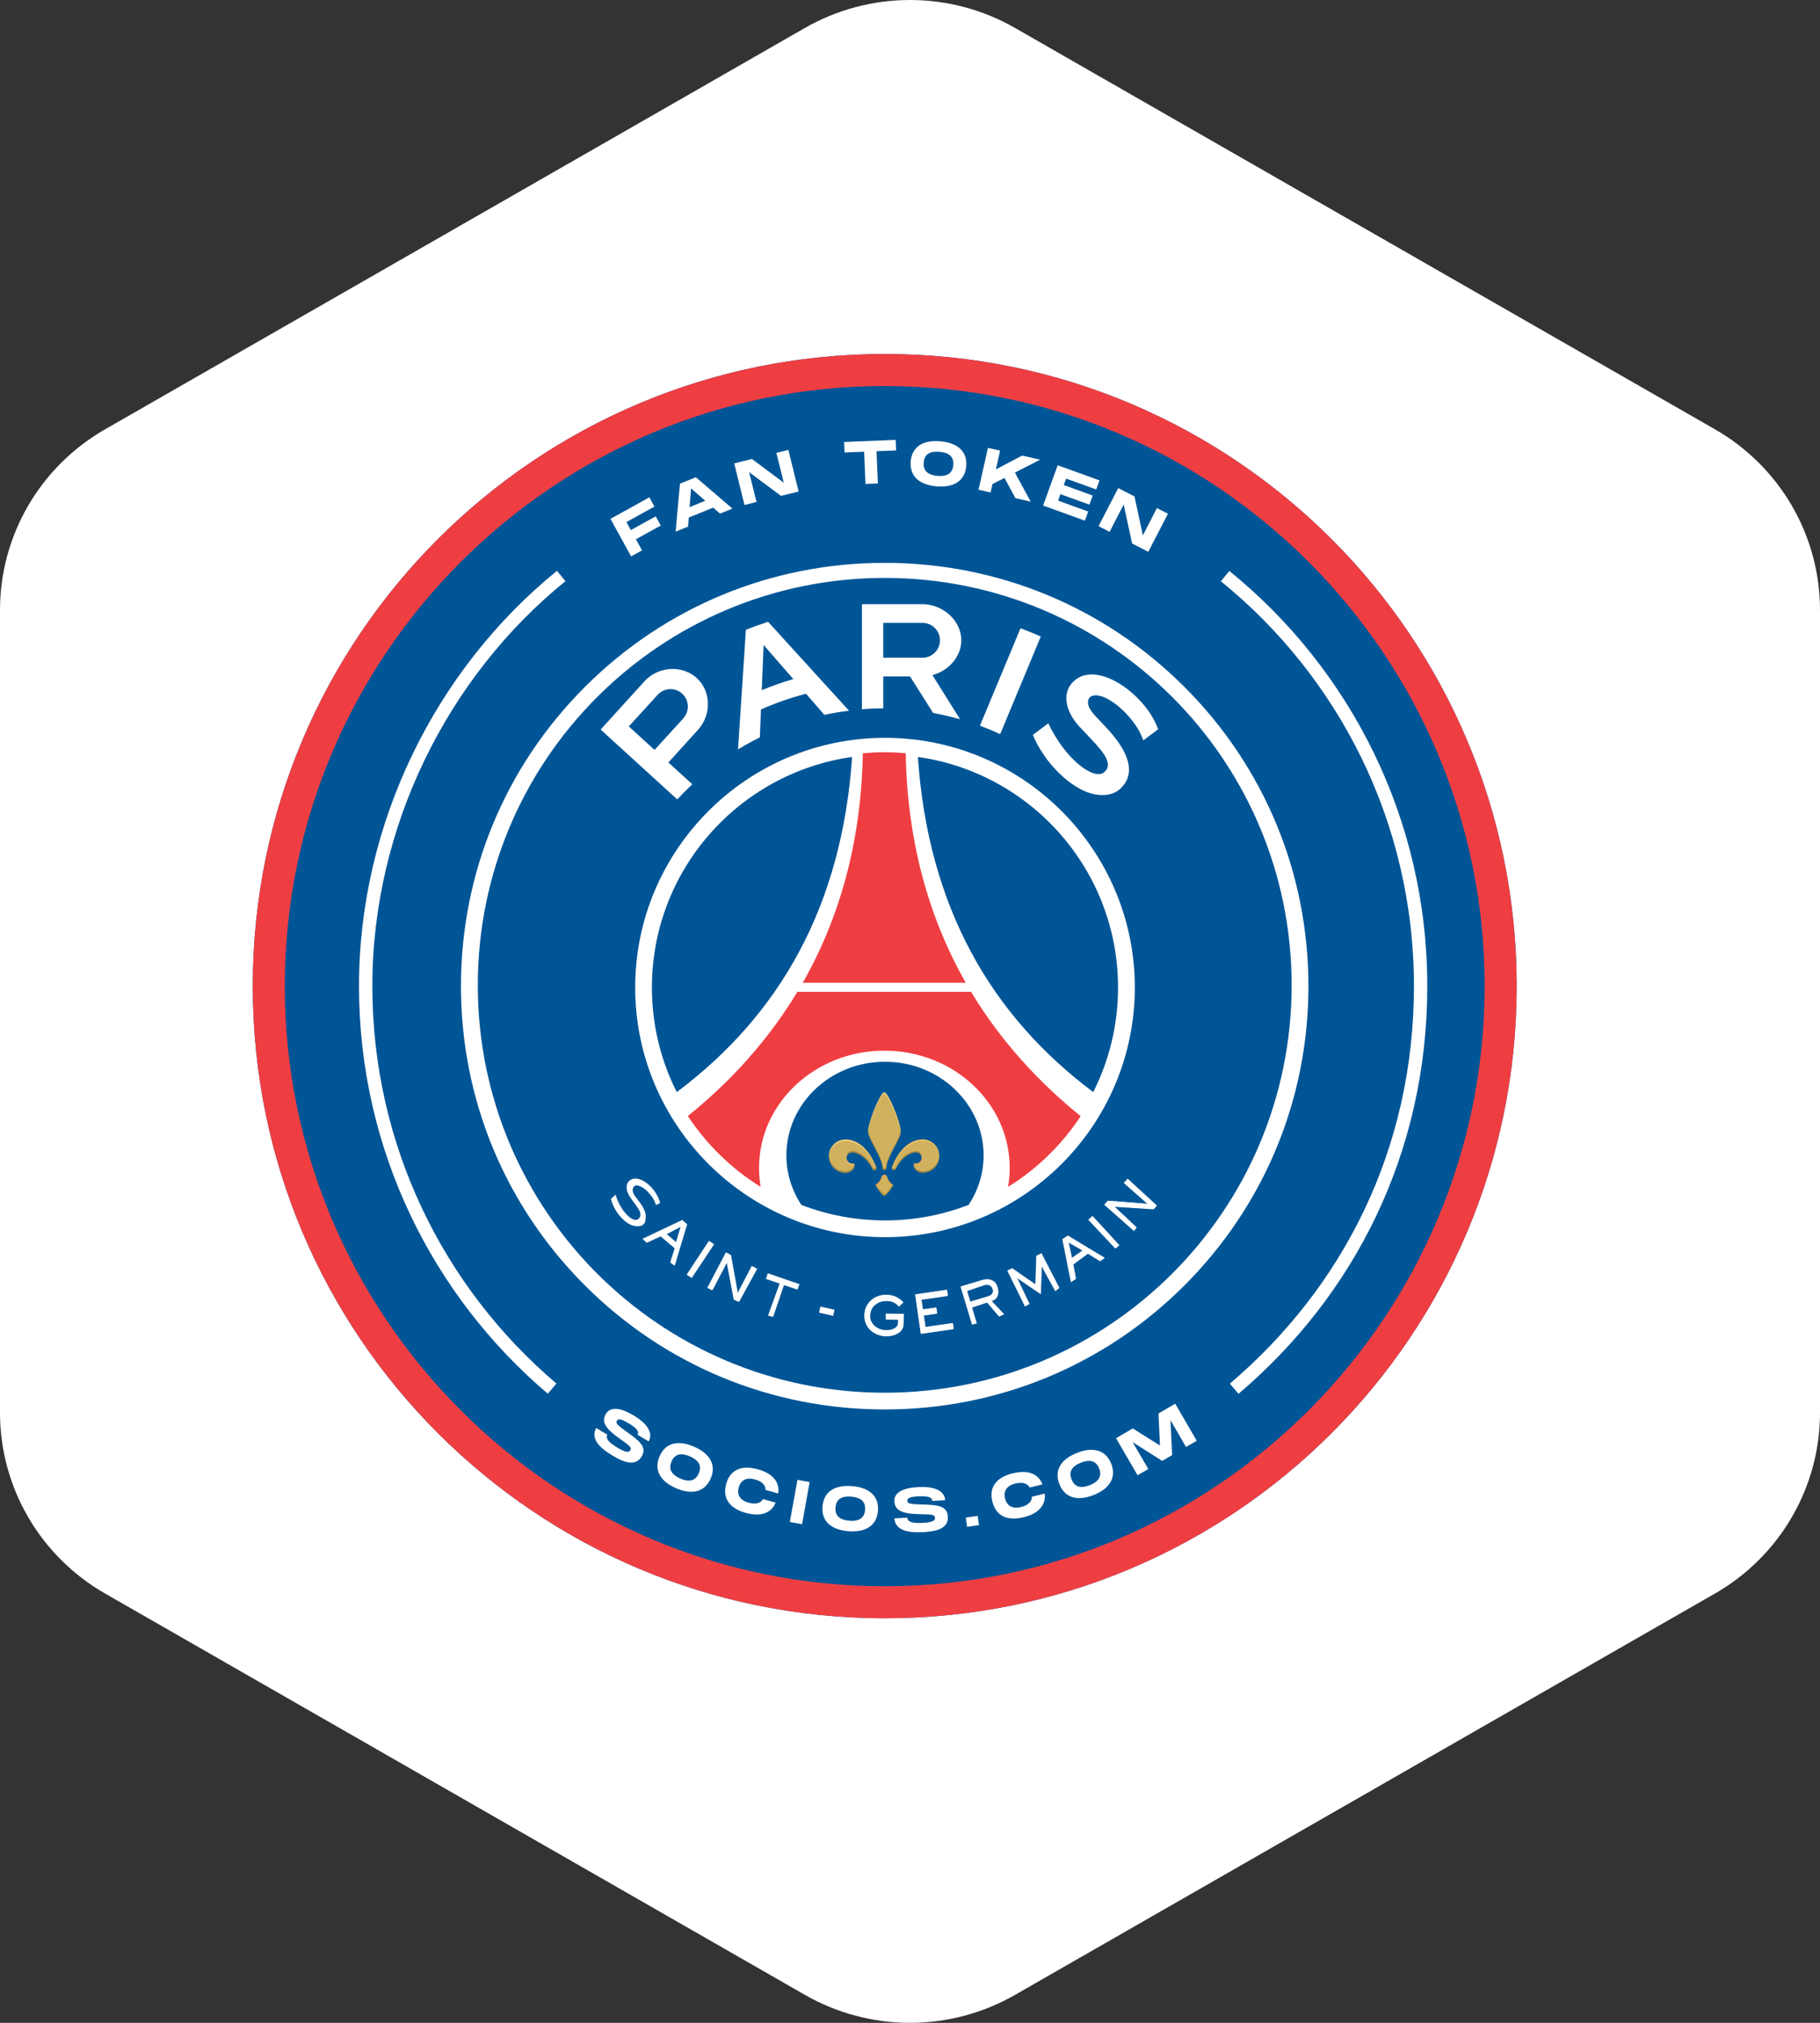 <svg width="36" height="40" viewBox="0 0 36 40" fill="none" xmlns="http://www.w3.org/2000/svg">
<rect x="0" y="0" width="36" height="40" fill="#333333" stroke="none"/>
<path fill-rule="evenodd" clip-rule="evenodd" d="M20.078 0.553L33.922 8.489C34.553 8.851 35.078 9.372 35.443 9.999C35.808 10.627 36 11.339 36 12.063V27.937C36 28.661 35.808 29.373 35.443 30C35.078 30.628 34.553 31.149 33.922 31.511L20.078 39.447C19.447 39.809 18.73 40 18 40C17.27 40 16.553 39.809 15.921 39.447L2.079 31.511C1.447 31.149 0.922 30.628 0.557 30C0.192 29.373 1.85372e-05 28.661 0 27.937V12.063C1.85372e-05 11.339 0.192 10.627 0.557 9.999C0.922 9.372 1.447 8.851 2.079 8.489L15.921 0.553C16.553 0.191 17.27 0 18 0C18.73 0 19.447 0.191 20.078 0.553Z" fill="white"/>
<g clip-path="url(#clip0_682_10710)">
<path d="M17.5 32C24.404 32 30 26.404 30 19.5C30 12.596 24.404 7 17.5 7C10.596 7 5 12.596 5 19.5C5 26.404 10.596 32 17.5 32Z" fill="#005596"/>
<path d="M17.5 7.633C24.043 7.633 29.367 12.957 29.367 19.5C29.367 26.043 24.043 31.367 17.5 31.367C10.957 31.367 5.633 26.043 5.633 19.5C5.633 12.957 10.957 7.633 17.5 7.633ZM17.5 7C10.596 7 5 12.596 5 19.5C5 26.404 10.596 32 17.5 32C24.404 32 30 26.404 30 19.5C30 12.596 24.404 7 17.5 7Z" fill="#EF3E42"/>
<path d="M17.506 14.59C14.781 14.59 12.564 16.806 12.564 19.527C12.564 22.249 14.781 24.464 17.506 24.464C20.231 24.464 22.447 22.25 22.447 19.527C22.447 16.805 20.23 14.59 17.506 14.59ZM13.387 21.596C13.072 20.974 12.895 20.273 12.895 19.527C12.895 17.205 14.617 15.283 16.855 14.968C16.652 17.927 15.418 20.074 13.386 21.596H13.387ZM19.159 23.826C18.646 24.024 18.088 24.133 17.506 24.133C16.924 24.133 16.365 24.025 15.851 23.826C15.664 23.543 15.555 23.207 15.555 22.846C15.555 21.825 16.428 20.995 17.505 20.995C18.581 20.995 19.456 21.825 19.456 22.846C19.456 23.206 19.347 23.541 19.159 23.826ZM21.625 21.596C19.594 20.074 18.359 17.928 18.156 14.968C20.394 15.284 22.115 17.205 22.115 19.527C22.115 20.273 21.938 20.974 21.624 21.596H21.625ZM23.426 13.581C21.843 12.001 19.738 11.13 17.499 11.13C15.259 11.13 13.156 12 11.572 13.581C9.989 15.162 9.118 17.265 9.118 19.501C9.118 21.737 9.989 23.839 11.572 25.421C13.156 27.002 15.261 27.871 17.499 27.871C19.737 27.871 21.841 27.003 23.426 25.421C25.008 23.839 25.881 21.737 25.881 19.501C25.881 17.265 25.009 15.163 23.426 13.581ZM17.499 27.54C13.053 27.54 9.451 23.933 9.451 19.483C9.451 15.033 13.055 11.428 17.5 11.428C21.945 11.428 25.549 15.034 25.549 19.483C25.549 23.932 21.945 27.54 17.5 27.54H17.499Z" fill="white"/>
<path d="M21.377 22.07C21.005 22.636 20.514 23.114 19.939 23.47C19.961 23.348 19.972 23.221 19.972 23.094C19.972 21.814 18.862 20.776 17.493 20.776C16.124 20.776 15.014 21.814 15.014 23.094C15.014 23.223 15.025 23.348 15.046 23.47C14.471 23.113 13.979 22.633 13.606 22.069C14.467 21.375 15.202 20.558 15.772 19.613H19.208C19.778 20.559 20.515 21.375 21.374 22.07H21.377ZM17.916 14.895C17.777 14.882 17.636 14.875 17.493 14.875C17.351 14.875 17.208 14.883 17.067 14.895C17.035 16.655 16.605 18.158 15.879 19.433H19.103C18.377 18.158 17.947 16.655 17.915 14.895H17.916Z" fill="#EF3E42"/>
<path d="M17.658 23.423C17.603 23.389 17.562 23.336 17.547 23.273C17.541 23.249 17.519 23.231 17.493 23.231C17.466 23.231 17.444 23.248 17.438 23.273C17.422 23.336 17.381 23.389 17.327 23.423C17.317 23.429 17.315 23.433 17.32 23.441C17.353 23.506 17.408 23.587 17.477 23.642C17.487 23.65 17.49 23.65 17.493 23.65C17.494 23.65 17.497 23.65 17.507 23.642C17.576 23.587 17.631 23.506 17.664 23.441C17.668 23.432 17.666 23.427 17.657 23.423H17.658Z" fill="#D0B15E"/>
<path d="M17.817 22.381C17.817 22.191 17.569 21.599 17.494 21.599C17.488 21.599 17.482 21.603 17.475 21.609C17.384 21.681 17.171 22.206 17.171 22.383C17.171 22.523 17.457 22.897 17.457 23.1C17.457 23.121 17.474 23.138 17.495 23.138C17.517 23.138 17.532 23.122 17.532 23.1C17.532 22.897 17.818 22.524 17.818 22.383L17.817 22.381Z" fill="#D0B15E"/>
<path d="M17.332 23.081C17.197 22.726 16.965 22.533 16.726 22.533C16.544 22.533 16.396 22.681 16.396 22.863C16.396 23.045 16.544 23.193 16.726 23.193C16.779 23.193 16.837 23.167 16.864 23.136C16.912 23.081 16.902 23.029 16.897 23.017C16.892 23.004 16.881 23.007 16.876 23.007C16.871 23.008 16.861 23.01 16.857 23.01C16.796 23.01 16.746 22.96 16.746 22.899C16.746 22.838 16.796 22.789 16.857 22.789C16.964 22.789 17.155 22.894 17.258 23.116C17.258 23.116 17.258 23.118 17.258 23.119C17.265 23.132 17.279 23.141 17.295 23.141C17.316 23.139 17.335 23.122 17.335 23.099C17.335 23.092 17.334 23.086 17.332 23.082V23.081Z" fill="#D0B15E"/>
<path d="M18.25 22.532C18.01 22.532 17.779 22.725 17.644 23.08C17.642 23.084 17.641 23.09 17.641 23.096C17.641 23.118 17.657 23.137 17.681 23.138C17.697 23.138 17.711 23.128 17.718 23.116V23.114C17.822 22.892 18.012 22.787 18.119 22.787C18.18 22.787 18.229 22.835 18.229 22.896C18.229 22.957 18.18 23.007 18.119 23.007C18.113 23.007 18.105 23.007 18.099 23.005C18.094 23.005 18.082 23.001 18.078 23.014C18.073 23.026 18.063 23.078 18.111 23.133C18.138 23.164 18.195 23.19 18.249 23.19C18.431 23.19 18.579 23.043 18.579 22.86C18.579 22.678 18.431 22.531 18.249 22.531L18.25 22.532Z" fill="#D0B15E"/>
<path opacity="0.7" d="M16.897 23.015C16.897 23.015 16.9 23.023 16.901 23.029C16.901 23.035 16.899 23.041 16.897 23.045C16.891 23.033 16.88 23.036 16.876 23.037C16.871 23.037 16.862 23.038 16.857 23.038C16.796 23.038 16.746 22.989 16.746 22.929C16.746 22.923 16.746 22.918 16.747 22.913C16.755 22.967 16.801 23.01 16.857 23.01C16.862 23.01 16.872 23.01 16.876 23.007C16.881 23.007 16.893 23.004 16.897 23.017V23.015ZM18.25 22.532C18.009 22.532 17.778 22.725 17.644 23.08C17.644 23.08 17.644 23.08 17.643 23.082C17.641 23.087 17.64 23.092 17.64 23.096C17.64 23.101 17.64 23.107 17.643 23.111C17.643 23.111 17.643 23.111 17.643 23.108C17.645 23.102 17.647 23.098 17.65 23.093C17.784 22.75 18.013 22.561 18.25 22.561C18.421 22.561 18.562 22.692 18.577 22.861C18.577 22.856 18.577 22.85 18.577 22.846C18.577 22.851 18.578 22.856 18.578 22.861C18.578 22.679 18.431 22.531 18.249 22.531L18.25 22.532ZM18.119 23.008C18.119 23.008 18.105 23.008 18.099 23.006C18.094 23.006 18.082 23.002 18.077 23.015C18.077 23.019 18.075 23.024 18.074 23.029C18.074 23.029 18.074 23.033 18.074 23.036V23.047C18.074 23.047 18.074 23.054 18.074 23.057V23.06C18.074 23.06 18.076 23.05 18.077 23.048C18.083 23.035 18.094 23.037 18.099 23.038C18.103 23.038 18.113 23.039 18.119 23.039C18.18 23.039 18.228 22.991 18.228 22.93C18.228 22.924 18.228 22.919 18.228 22.914C18.221 22.968 18.175 23.011 18.12 23.011L18.119 23.008ZM17.169 22.36V22.38C17.169 22.38 17.169 22.385 17.169 22.389C17.169 22.383 17.169 22.376 17.17 22.373C17.194 22.169 17.387 21.705 17.471 21.637C17.478 21.631 17.485 21.627 17.49 21.627C17.559 21.627 17.783 22.149 17.809 22.37C17.809 22.367 17.812 22.362 17.812 22.358C17.795 22.15 17.562 21.598 17.49 21.598C17.484 21.598 17.478 21.601 17.471 21.607C17.381 21.68 17.168 22.205 17.168 22.381V22.36H17.169ZM17.331 23.083C17.197 22.73 16.964 22.533 16.725 22.533C16.543 22.533 16.395 22.681 16.395 22.863V22.849V22.879C16.395 22.879 16.396 22.868 16.397 22.863C16.413 22.695 16.553 22.563 16.725 22.563C16.962 22.563 17.189 22.752 17.325 23.095C17.328 23.092 17.331 23.088 17.332 23.083H17.331ZM17.665 23.432C17.665 23.432 17.665 23.43 17.665 23.429C17.664 23.429 17.663 23.427 17.662 23.426C17.66 23.425 17.66 23.425 17.659 23.425C17.605 23.39 17.563 23.337 17.549 23.274C17.543 23.25 17.52 23.232 17.494 23.232C17.468 23.232 17.445 23.249 17.439 23.274C17.424 23.337 17.382 23.39 17.328 23.425C17.327 23.425 17.326 23.425 17.326 23.426C17.326 23.426 17.324 23.426 17.322 23.429C17.322 23.43 17.321 23.431 17.32 23.432C17.32 23.433 17.32 23.435 17.32 23.435L17.341 23.443C17.389 23.41 17.426 23.362 17.44 23.302C17.446 23.279 17.469 23.261 17.495 23.261C17.521 23.261 17.543 23.277 17.55 23.302C17.563 23.362 17.601 23.41 17.647 23.443L17.668 23.435C17.668 23.435 17.668 23.435 17.668 23.432H17.665Z" fill="url(#paint0_linear_682_10710)"/>
<path opacity="0.7" d="M18.12 22.788C18.013 22.788 17.821 22.893 17.719 23.114C17.719 23.114 17.719 23.116 17.719 23.118C17.712 23.131 17.698 23.139 17.682 23.139C17.664 23.138 17.651 23.127 17.644 23.113C17.646 23.106 17.651 23.099 17.651 23.095C17.658 23.105 17.669 23.109 17.682 23.109C17.697 23.109 17.712 23.101 17.719 23.088C17.719 23.088 17.719 23.088 17.719 23.085C17.822 22.864 18.013 22.761 18.12 22.761C18.18 22.761 18.229 22.808 18.229 22.871C18.229 22.876 18.229 22.881 18.229 22.886C18.222 22.832 18.176 22.79 18.121 22.79L18.12 22.788ZM16.901 23.028C16.901 23.028 16.9 23.04 16.897 23.045C16.892 23.063 16.883 23.083 16.864 23.105C16.837 23.136 16.779 23.162 16.726 23.162C16.554 23.162 16.414 23.031 16.398 22.862C16.398 22.866 16.398 22.872 16.396 22.877V22.862C16.396 23.044 16.544 23.192 16.726 23.192C16.779 23.192 16.837 23.165 16.864 23.134C16.888 23.107 16.897 23.08 16.901 23.058C16.901 23.058 16.901 23.05 16.901 23.045V23.039C16.901 23.039 16.901 23.037 16.901 23.034V23.027V23.028ZM18.578 22.847C18.578 22.847 18.578 22.858 18.578 22.862C18.563 23.03 18.422 23.162 18.251 23.162C18.197 23.162 18.14 23.136 18.113 23.105C18.095 23.083 18.084 23.063 18.079 23.045C18.079 23.045 18.077 23.052 18.076 23.058C18.079 23.08 18.088 23.107 18.113 23.134C18.14 23.165 18.197 23.192 18.251 23.192C18.432 23.192 18.579 23.045 18.581 22.864V22.862C18.581 22.862 18.579 22.851 18.579 22.847H18.578ZM17.456 23.097C17.456 23.118 17.472 23.136 17.494 23.136C17.515 23.136 17.53 23.119 17.53 23.097C17.53 22.897 17.804 22.535 17.815 22.388C17.815 22.384 17.815 22.382 17.815 22.38C17.815 22.372 17.815 22.365 17.815 22.358C17.815 22.362 17.814 22.366 17.813 22.37C17.792 22.524 17.532 22.872 17.53 23.067C17.53 23.088 17.514 23.106 17.494 23.106C17.472 23.106 17.456 23.089 17.456 23.068C17.456 22.874 17.195 22.525 17.172 22.372C17.172 22.377 17.171 22.384 17.17 22.389V22.38C17.17 22.52 17.456 22.894 17.456 23.097ZM17.646 23.443C17.613 23.501 17.566 23.567 17.509 23.612C17.498 23.62 17.496 23.62 17.495 23.62C17.492 23.62 17.488 23.62 17.479 23.612C17.422 23.567 17.376 23.501 17.341 23.443L17.32 23.434C17.32 23.434 17.321 23.438 17.322 23.44C17.323 23.444 17.327 23.449 17.329 23.453C17.363 23.517 17.415 23.59 17.479 23.643C17.489 23.651 17.492 23.651 17.495 23.651C17.496 23.651 17.5 23.651 17.509 23.643C17.573 23.591 17.625 23.517 17.659 23.453C17.659 23.453 17.664 23.444 17.666 23.44C17.666 23.438 17.666 23.436 17.666 23.434L17.646 23.443ZM17.334 23.105C17.334 23.105 17.334 23.105 17.334 23.102C17.334 23.1 17.334 23.097 17.334 23.096C17.334 23.09 17.333 23.085 17.332 23.082C17.331 23.087 17.328 23.09 17.325 23.094L17.332 23.112C17.332 23.112 17.332 23.108 17.333 23.106L17.334 23.105ZM17.332 23.11L17.325 23.093C17.316 23.102 17.307 23.107 17.295 23.107C17.279 23.107 17.265 23.099 17.258 23.085C17.258 23.085 17.258 23.085 17.258 23.083C17.154 22.862 16.964 22.757 16.857 22.757C16.796 22.757 16.746 22.805 16.746 22.868C16.746 22.872 16.746 22.877 16.747 22.882C16.754 22.828 16.801 22.787 16.857 22.787C16.964 22.787 17.155 22.892 17.258 23.113C17.258 23.113 17.258 23.115 17.258 23.116C17.265 23.13 17.279 23.138 17.295 23.138C17.311 23.137 17.325 23.127 17.332 23.112V23.11Z" fill="#897439"/>
<path d="M12.751 13.469L11.881 14.426L13.396 15.808C13.492 15.705 13.592 15.605 13.694 15.508L13.221 15.078L13.807 14.431C14.072 14.141 14.072 13.673 13.782 13.407C13.49 13.142 13.015 13.179 12.751 13.469ZM13.517 14.204L12.947 14.829L12.438 14.364L13.007 13.741C13.134 13.599 13.354 13.588 13.494 13.717C13.634 13.845 13.644 14.064 13.515 14.204H13.517ZM14.754 12.451L14.598 14.819C14.738 14.733 14.882 14.655 15.03 14.581L15.052 14.029C15.338 13.902 15.636 13.799 15.943 13.718L16.307 14.136C16.467 14.101 16.628 14.074 16.794 14.054L15.193 12.296C15.044 12.344 14.898 12.396 14.754 12.454V12.451ZM15.068 13.648L15.104 12.754L15.692 13.428C15.479 13.491 15.27 13.563 15.068 13.648ZM19.015 12.661C19.015 12.267 18.643 11.947 18.247 11.947H17.049V14.025C17.189 14.013 17.328 14.007 17.471 14.007V13.376H18.001L18.457 14.098C18.638 14.131 18.815 14.173 18.99 14.222L18.444 13.35C18.757 13.267 19.015 12.989 19.015 12.661ZM18.247 13.006H17.471V12.317H18.247C18.438 12.317 18.593 12.472 18.593 12.661C18.593 12.85 18.438 13.006 18.247 13.006ZM21.659 14.151L21.864 14.367C22.356 14.885 22.47 15.308 22.157 15.599C22.032 15.716 21.842 15.744 21.65 15.706C21.407 15.658 21.136 15.487 20.887 15.225C20.665 14.993 20.503 14.719 20.431 14.531L20.736 14.303C21.075 15.02 21.638 15.437 21.84 15.271C22.03 15.114 21.824 14.868 21.588 14.619L21.357 14.375C21.119 14.125 20.964 13.729 21.237 13.472C21.696 13.038 22.664 13.73 22.908 14.421C22.908 14.421 22.705 14.572 22.613 14.642C22.503 14.254 21.928 13.683 21.615 13.757C21.527 13.777 21.436 13.913 21.662 14.152L21.659 14.151ZM20.587 12.587L19.784 14.517C19.652 14.456 19.52 14.401 19.383 14.35L20.186 12.423C20.321 12.474 20.455 12.527 20.586 12.587H20.587Z" fill="white"/>
<path d="M13.492 24.122L12.706 24.495L12.794 24.573L12.809 24.568H12.81L13.068 24.442L13.347 24.679L13.259 24.953L13.261 24.955L13.259 24.962L13.344 25.022L13.346 25.013H13.347L13.59 24.206L13.491 24.12L13.492 24.122ZM13.187 24.401L13.463 24.256L13.372 24.56L13.187 24.401Z" fill="#ADBBD0"/>
<path d="M14.124 24.602L14.023 24.536V24.537L14.021 24.536L13.581 25.206L13.681 25.268L13.685 25.262L13.686 25.263L14.124 24.602Z" fill="#ADBBD0"/>
<path d="M14.87 25.031L14.594 25.558L14.458 24.815L14.365 24.765L14.359 24.763V24.764L14.358 24.763L13.99 25.464L14.074 25.511L14.084 25.514L14.087 25.505L14.088 25.502L14.091 25.505H14.093L14.095 25.5H14.096H14.099L14.375 24.973L14.513 25.695L14.611 25.74V25.739L14.612 25.74L14.613 25.738L14.615 25.739H14.616H14.618L14.62 25.734H14.622H14.624L14.976 25.088L14.87 25.031Z" fill="#ADBBD0"/>
<path d="M15.189 25.177L15.152 25.288L15.423 25.375L15.196 26.003L15.199 26.004L15.196 26.011L15.288 26.037L15.292 26.027L15.294 26.029H15.295L15.508 25.407L15.77 25.494H15.771L15.774 25.487L15.775 25.488H15.776L15.812 25.393L15.189 25.177Z" fill="#ADBBD0"/>
<path d="M18.847 26.163L18.846 26.161H18.84H18.838L18.308 26.237L18.272 26.01L18.533 25.971L18.532 25.964L18.537 25.963L18.52 25.854L18.514 25.855V25.854L18.513 25.855V25.854L18.256 25.889L18.227 25.697L18.744 25.623L18.742 25.614H18.748L18.732 25.502H18.731H18.726H18.725H18.724L18.102 25.593L18.213 26.364H18.214L18.215 26.374L18.858 26.28L18.857 26.271H18.863L18.847 26.163Z" fill="#ADBBD0"/>
<path d="M21.641 24.747L21.117 24.431L21.01 24.504L21.179 25.354L21.274 25.291L21.283 25.284L21.229 24.999L21.519 24.786L21.759 24.932L21.845 24.875L21.842 24.873L21.849 24.868L21.64 24.745L21.641 24.747ZM21.204 24.87L21.139 24.566L21.413 24.724L21.206 24.87H21.204Z" fill="#ADBBD0"/>
<path d="M21.61 24.043L21.527 24.119L22.064 24.684H22.065L22.137 24.626L22.136 24.625L22.14 24.619L21.61 24.043Z" fill="#ADBBD0"/>
<path d="M22.884 23.837L22.304 23.307L22.229 23.392L22.699 23.802L21.912 23.743H21.911L21.842 23.821L22.431 24.338L22.432 24.337V24.338L22.479 24.276L22.477 24.275L22.485 24.269L22.047 23.858L22.82 23.908H22.822L22.879 23.844V23.843L22.884 23.837Z" fill="#ADBBD0"/>
<path d="M16.229 25.836L16.203 25.954L16.477 26.015H16.478L16.479 26.007L16.48 26.008V26.007L16.482 26.008L16.507 25.898L16.229 25.836Z" fill="#ADBBD0"/>
<path d="M19.711 25.664C19.744 25.62 19.763 25.552 19.735 25.458C19.712 25.384 19.676 25.337 19.625 25.317C19.594 25.302 19.564 25.292 19.53 25.293C19.5 25.293 19.469 25.298 19.439 25.306L18.998 25.438L19.139 25.9L19.227 26.192H19.229L19.236 26.189L19.24 26.192L19.32 26.167L19.225 25.851L19.524 25.753L19.758 26.027H19.759L19.768 26.024L19.77 26.027L19.863 25.987L19.615 25.724C19.64 25.711 19.686 25.698 19.708 25.664H19.711ZM19.13 25.526L19.477 25.408C19.493 25.404 19.509 25.4 19.525 25.399C19.573 25.395 19.618 25.426 19.637 25.489C19.639 25.498 19.64 25.505 19.642 25.513C19.645 25.57 19.607 25.613 19.539 25.633L19.194 25.736L19.131 25.525L19.13 25.526Z" fill="#ADBBD0"/>
<path d="M12.759 24.169C12.774 24.147 12.766 24.106 12.771 24.079C12.785 23.987 12.741 23.888 12.631 23.742L12.557 23.643C12.499 23.566 12.515 23.506 12.527 23.476C12.529 23.473 12.532 23.468 12.535 23.463C12.548 23.449 12.565 23.439 12.582 23.437C12.587 23.437 12.591 23.436 12.594 23.436C12.728 23.437 12.927 23.649 12.975 23.82V23.825H12.978L12.982 23.823C13.01 23.807 13.031 23.798 13.052 23.787L13.054 23.785V23.782C13.055 23.782 13.052 23.782 13.052 23.782L13.054 23.779C13.002 23.584 12.836 23.391 12.677 23.328C12.638 23.312 12.601 23.304 12.567 23.304C12.525 23.304 12.49 23.316 12.459 23.338C12.423 23.366 12.405 23.4 12.399 23.444C12.397 23.461 12.397 23.481 12.399 23.5C12.404 23.56 12.454 23.647 12.499 23.709L12.569 23.811C12.624 23.885 12.665 23.913 12.671 23.977C12.673 24.005 12.671 24.026 12.669 24.034C12.663 24.066 12.65 24.088 12.624 24.106C12.61 24.116 12.588 24.12 12.57 24.12C12.556 24.12 12.542 24.117 12.528 24.111C12.415 24.066 12.261 23.882 12.181 23.632L12.177 23.62L12.172 23.625L12.09 23.703H12.088C12.088 23.703 12.091 23.711 12.091 23.713C12.091 23.713 12.165 23.894 12.247 24.005C12.334 24.12 12.421 24.195 12.513 24.225C12.544 24.236 12.573 24.239 12.601 24.239C12.643 24.239 12.681 24.241 12.71 24.222C12.732 24.206 12.752 24.186 12.765 24.166L12.759 24.169Z" fill="#ADBBD0"/>
<path d="M17.523 25.973H17.52L17.523 26.081H17.524V26.088H17.531L17.764 26.093L17.76 26.176C17.758 26.242 17.662 26.304 17.527 26.301C17.517 26.301 17.507 26.301 17.498 26.301C17.401 26.289 17.318 26.248 17.267 26.182C17.22 26.123 17.212 26.09 17.213 26.015C17.214 25.965 17.226 25.917 17.249 25.875C17.3 25.786 17.411 25.719 17.549 25.721C17.687 25.725 17.745 25.797 17.782 25.833L17.785 25.83C17.785 25.83 17.787 25.832 17.788 25.833L17.868 25.755L17.872 25.751C17.86 25.741 17.845 25.726 17.825 25.708C17.77 25.662 17.681 25.605 17.541 25.604H17.531C17.282 25.599 17.101 25.779 17.098 26C17.098 26.018 17.099 26.036 17.1 26.051C17.119 26.287 17.32 26.416 17.517 26.418H17.52C17.52 26.418 17.523 26.419 17.525 26.419C17.672 26.422 17.791 26.372 17.843 26.287C17.861 26.257 17.872 26.225 17.873 26.188L17.875 25.98L17.519 25.973H17.523Z" fill="#ADBBD0"/>
<path d="M20.598 24.78L20.496 24.831L20.479 25.392L20.021 25.076L19.923 25.124L20.123 25.52L20.274 25.829H20.277L20.334 25.804L20.365 25.783L20.122 25.273L20.584 25.584V25.583V25.584V25.575L20.588 25.576H20.589L20.603 25.142L20.608 25.049L20.609 25.048L20.875 25.529L20.877 25.523L20.878 25.525H20.879L20.958 25.468L20.598 24.78Z" fill="#ADBBD0"/>
<path d="M16.229 25.84L16.203 25.955V25.956L16.476 26.018H16.477L16.478 26.013H16.48L16.506 25.903L16.229 25.84Z" fill="white"/>
<path d="M17.529 25.979H17.521L17.523 26.088V26.094L17.77 26.098L17.762 26.179C17.757 26.247 17.665 26.306 17.533 26.306C17.336 26.302 17.207 26.169 17.209 26.017C17.21 25.957 17.228 25.901 17.259 25.855C17.276 25.831 17.305 25.806 17.329 25.788C17.336 25.782 17.343 25.777 17.351 25.773C17.402 25.742 17.467 25.725 17.542 25.727C17.684 25.727 17.744 25.799 17.78 25.836H17.782C17.782 25.836 17.782 25.836 17.783 25.836L17.785 25.833L17.865 25.755L17.867 25.752C17.823 25.708 17.727 25.608 17.54 25.605H17.532C17.283 25.601 17.102 25.781 17.098 26.004C17.098 26.006 17.098 26.007 17.098 26.009C17.098 26.009 17.098 26.01 17.098 26.012C17.093 26.276 17.314 26.419 17.522 26.424C17.609 26.424 17.683 26.41 17.741 26.377C17.759 26.369 17.774 26.358 17.789 26.348C17.81 26.331 17.828 26.31 17.842 26.289C17.86 26.26 17.871 26.229 17.872 26.191L17.878 25.983L17.529 25.979Z" fill="white"/>
<path d="M12.734 24.2C12.763 24.171 12.763 24.123 12.767 24.084C12.782 23.992 12.739 23.893 12.629 23.748L12.555 23.648C12.497 23.57 12.513 23.512 12.523 23.483C12.529 23.471 12.536 23.463 12.545 23.455C12.555 23.446 12.567 23.442 12.58 23.441H12.592C12.726 23.441 12.926 23.652 12.975 23.824V23.829H12.977L12.982 23.826C13.009 23.811 13.03 23.801 13.052 23.791H13.058C13.033 23.7 12.985 23.604 12.925 23.529C12.822 23.4 12.684 23.308 12.569 23.308C12.528 23.308 12.491 23.32 12.46 23.344C12.451 23.351 12.442 23.357 12.435 23.367C12.42 23.382 12.411 23.404 12.403 23.425C12.399 23.436 12.398 23.443 12.397 23.456C12.396 23.464 12.395 23.474 12.395 23.483C12.395 23.548 12.433 23.636 12.484 23.702L12.557 23.804C12.613 23.879 12.664 23.946 12.668 24.012C12.668 24.021 12.668 24.025 12.666 24.045C12.666 24.051 12.66 24.062 12.658 24.068C12.653 24.081 12.646 24.09 12.636 24.1C12.63 24.105 12.626 24.11 12.618 24.114C12.603 24.124 12.588 24.127 12.569 24.127C12.505 24.127 12.418 24.064 12.336 23.959C12.272 23.876 12.214 23.768 12.173 23.642L12.171 23.632L12.084 23.713C12.084 23.713 12.124 23.867 12.223 23.998C12.31 24.113 12.414 24.202 12.507 24.232C12.536 24.242 12.565 24.246 12.594 24.246C12.634 24.246 12.675 24.249 12.702 24.23C12.713 24.22 12.722 24.213 12.733 24.202L12.734 24.2Z" fill="white"/>
<path d="M14.973 25.09L14.971 25.088L14.872 25.037L14.871 25.038L14.87 25.037V25.038L14.592 25.568L14.459 24.821L14.458 24.82H14.457V24.819L14.36 24.769H14.359L14.358 24.77L13.995 25.464L13.994 25.467L13.996 25.468L14.09 25.511L14.094 25.504L14.096 25.505L14.377 24.968L14.516 25.701L14.615 25.744L14.619 25.738L14.621 25.739L14.975 25.092L14.973 25.09Z" fill="white"/>
<path d="M13.591 24.211L13.495 24.13L12.712 24.5L12.793 24.574L13.067 24.448L13.348 24.685L13.26 24.962L13.261 24.964V24.968L13.343 25.027L13.346 25.018V25.02H13.348L13.591 24.211ZM13.464 24.259L13.373 24.564L13.185 24.406L13.464 24.259Z" fill="white"/>
<path d="M14.123 24.606L14.024 24.541L13.585 25.207L13.681 25.268L13.684 25.267L14.123 24.606Z" fill="white"/>
<path d="M15.188 25.181L15.153 25.287L15.152 25.29L15.423 25.382L15.196 26.011V26.012L15.198 26.013L15.196 26.017L15.288 26.04L15.29 26.035H15.292V26.033L15.293 26.035L15.506 25.411L15.77 25.5L15.773 25.493L15.775 25.496L15.774 25.492H15.776L15.811 25.396L15.188 25.181Z" fill="white"/>
<path d="M18.848 26.164L18.839 26.166L18.307 26.241L18.273 26.014L18.531 25.977L18.53 25.972V25.97H18.532H18.535V25.968H18.537L18.52 25.856L18.514 25.857L18.255 25.894L18.226 25.701L18.743 25.628L18.74 25.623V25.622H18.743V25.62H18.745V25.618H18.749L18.732 25.506L18.725 25.507V25.506L18.104 25.598V25.601V25.602V25.606L18.105 25.614L18.214 26.374V26.376L18.856 26.284V26.28H18.857V26.279H18.86V26.275H18.862L18.848 26.164Z" fill="white"/>
<path d="M19.615 25.729C19.64 25.717 19.684 25.702 19.707 25.67C19.74 25.626 19.762 25.558 19.733 25.462C19.713 25.394 19.681 25.349 19.634 25.325C19.576 25.294 19.508 25.292 19.44 25.311L19.001 25.442L19.067 25.656L19.228 26.192L19.264 26.182L19.32 26.168L19.227 25.856L19.526 25.757L19.761 26.033L19.852 25.993L19.86 25.989L19.615 25.729ZM19.475 25.412C19.537 25.395 19.609 25.411 19.636 25.495C19.638 25.504 19.639 25.511 19.64 25.518C19.64 25.526 19.64 25.533 19.64 25.539C19.64 25.548 19.64 25.555 19.637 25.561C19.625 25.596 19.589 25.623 19.539 25.638L19.192 25.741L19.127 25.53L19.475 25.411V25.412Z" fill="white"/>
<path d="M21.123 24.433L21.019 24.506L21.187 25.351L21.277 25.292L21.283 25.287L21.23 25.005L21.519 24.792L21.759 24.939L21.845 24.881H21.844L21.851 24.874L21.124 24.433H21.123ZM21.204 24.875L21.137 24.57L21.413 24.73L21.204 24.875Z" fill="white"/>
<path d="M21.61 24.047L21.529 24.122L22.063 24.691L22.134 24.632L22.133 24.631L22.139 24.624L21.61 24.047Z" fill="white"/>
<path d="M22.882 23.841L22.306 23.31L22.231 23.393L22.697 23.806L21.916 23.743L21.844 23.823L22.43 24.343L22.477 24.282V24.281L22.482 24.274L22.045 23.863L22.819 23.913L22.876 23.849L22.882 23.841Z" fill="white"/>
<path d="M20.601 24.784L20.501 24.836L20.483 25.4L20.205 25.212L20.023 25.08L20.011 25.086L19.928 25.127H19.927L19.929 25.132L20.274 25.834L20.355 25.788L20.363 25.784L20.117 25.271L20.329 25.417L20.583 25.589V25.582H20.584V25.58L20.586 25.582V25.58L20.587 25.582L20.601 25.2L20.607 25.038L20.659 25.14L20.874 25.531L20.877 25.53H20.878L20.941 25.475L20.947 25.473L20.953 25.47L20.601 24.784Z" fill="white"/>
<path d="M12.844 9.834L12.945 10.017L12.391 10.323L12.478 10.482L12.97 10.21L13.07 10.392L12.578 10.664L12.7 10.883L12.484 11.002L12.075 10.26L12.844 9.835V9.834Z" fill="white"/>
<path d="M14.242 10.156L14.107 10.038L13.624 10.234L13.61 10.413L13.364 10.513L13.45 9.564L13.764 9.437L14.487 10.057L14.243 10.156H14.242ZM13.64 10.028L13.95 9.902L13.67 9.658L13.64 10.028Z" fill="white"/>
<path d="M15.503 9.544L15.357 8.955L15.594 8.896L15.797 9.719L15.449 9.806L14.818 9.337L14.964 9.926L14.726 9.986L14.523 9.163L14.873 9.076L15.503 9.545V9.544Z" fill="white"/>
<path d="M16.697 8.74L17.717 8.698L17.725 8.907L17.338 8.922L17.365 9.56L17.119 9.57L17.093 8.932L16.705 8.947L16.697 8.739V8.74Z" fill="white"/>
<path d="M18.014 9.123C18.038 8.844 18.245 8.695 18.601 8.726C18.956 8.757 19.136 8.939 19.112 9.217C19.088 9.497 18.88 9.648 18.525 9.617C18.169 9.586 17.991 9.404 18.014 9.123ZM18.856 9.196C18.869 9.05 18.793 8.952 18.583 8.934C18.375 8.916 18.283 8.997 18.271 9.146C18.258 9.295 18.336 9.392 18.543 9.41C18.751 9.428 18.844 9.345 18.857 9.197L18.856 9.196Z" fill="white"/>
<path d="M20.573 9.091L20.075 9.345L20.387 9.919L20.086 9.851L19.869 9.451L19.632 9.571L19.594 9.739L19.355 9.684L19.542 8.857L19.782 8.911L19.699 9.282L20.216 9.009L20.575 9.09L20.573 9.091Z" fill="white"/>
<path d="M21.749 9.499L21.683 9.679L21.088 9.464L21.042 9.591L21.614 9.799L21.549 9.979L20.976 9.772L20.93 9.9L21.525 10.115L21.459 10.296L20.633 9.997L20.921 9.2L21.748 9.499H21.749Z" fill="white"/>
<path d="M22.606 10.588L22.884 10.047L23.102 10.159L22.713 10.912L22.393 10.747L22.227 9.977L21.948 10.517L21.73 10.404L22.119 9.651L22.44 9.816L22.606 10.586V10.588Z" fill="white"/>
<path d="M12.014 28.369C11.977 28.43 12.014 28.506 12.204 28.621C12.38 28.726 12.439 28.725 12.466 28.68C12.499 28.627 12.471 28.598 12.264 28.453C11.982 28.256 11.888 28.119 11.984 27.958C12.076 27.807 12.281 27.837 12.532 27.988C12.812 28.156 12.921 28.338 12.831 28.503L12.611 28.371C12.649 28.307 12.594 28.24 12.431 28.143C12.276 28.05 12.226 28.055 12.202 28.094C12.175 28.139 12.202 28.174 12.389 28.308C12.644 28.489 12.806 28.612 12.691 28.802C12.579 28.988 12.375 28.939 12.116 28.783C11.822 28.606 11.688 28.434 11.793 28.237L12.013 28.37L12.014 28.369Z" fill="white"/>
<path d="M13.046 28.798C13.158 28.539 13.401 28.465 13.729 28.607C14.057 28.749 14.169 28.979 14.058 29.236C13.946 29.494 13.701 29.57 13.374 29.429C13.045 29.287 12.934 29.057 13.046 28.798ZM13.822 29.134C13.881 28.999 13.839 28.883 13.646 28.799C13.454 28.715 13.341 28.764 13.283 28.9C13.224 29.037 13.266 29.154 13.457 29.237C13.649 29.32 13.764 29.27 13.822 29.133V29.134Z" fill="white"/>
<path d="M14.993 29.055C15.293 29.139 15.428 29.315 15.393 29.532L15.142 29.462C15.146 29.382 15.088 29.297 14.937 29.256C14.762 29.207 14.654 29.269 14.613 29.412C14.573 29.556 14.635 29.666 14.808 29.715C14.96 29.757 15.054 29.715 15.091 29.643L15.342 29.713C15.258 29.918 15.053 30 14.751 29.916C14.424 29.825 14.287 29.622 14.364 29.343C14.443 29.064 14.664 28.963 14.992 29.055H14.993Z" fill="white"/>
<path d="M16.015 29.307L15.865 30.14L15.623 30.096L15.774 29.263L16.015 29.307Z" fill="white"/>
<path d="M16.27 29.787C16.293 29.507 16.498 29.358 16.854 29.387C17.209 29.415 17.39 29.598 17.366 29.876C17.344 30.156 17.137 30.307 16.781 30.278C16.425 30.25 16.245 30.068 16.269 29.787H16.27ZM17.112 29.856C17.123 29.709 17.047 29.613 16.838 29.595C16.629 29.578 16.539 29.661 16.526 29.808C16.514 29.957 16.591 30.053 16.799 30.071C17.007 30.088 17.1 30.005 17.112 29.856Z" fill="white"/>
<path d="M17.947 30.012C17.95 30.083 18.023 30.126 18.246 30.114C18.449 30.104 18.498 30.069 18.494 30.016C18.491 29.954 18.453 29.945 18.2 29.942C17.856 29.936 17.7 29.875 17.691 29.687C17.681 29.511 17.868 29.42 18.161 29.406C18.487 29.389 18.68 29.477 18.697 29.666L18.441 29.679C18.437 29.604 18.354 29.58 18.163 29.589C17.984 29.599 17.944 29.631 17.947 29.676C17.949 29.729 17.991 29.743 18.222 29.75C18.534 29.757 18.737 29.768 18.749 29.991C18.76 30.207 18.564 30.281 18.262 30.297C17.919 30.314 17.711 30.247 17.689 30.024L17.946 30.011L17.947 30.012Z" fill="white"/>
<path d="M19.104 30.009L19.339 29.975L19.365 30.157L19.13 30.192L19.103 30.009H19.104Z" fill="white"/>
<path d="M20.036 29.133C20.34 29.059 20.544 29.147 20.62 29.353L20.366 29.415C20.332 29.343 20.239 29.298 20.086 29.335C19.91 29.378 19.846 29.485 19.88 29.631C19.916 29.776 20.024 29.843 20.199 29.8C20.352 29.763 20.414 29.679 20.41 29.597L20.664 29.535C20.691 29.754 20.552 29.928 20.248 30.002C19.917 30.083 19.698 29.973 19.629 29.691C19.56 29.41 19.704 29.214 20.035 29.133H20.036Z" fill="white"/>
<path d="M20.955 29.348C20.851 29.086 20.971 28.861 21.303 28.73C21.634 28.599 21.877 28.682 21.98 28.943C22.083 29.205 21.963 29.432 21.632 29.563C21.3 29.694 21.058 29.611 20.955 29.348ZM21.741 29.037C21.688 28.9 21.576 28.846 21.381 28.924C21.187 29 21.14 29.114 21.195 29.252C21.25 29.392 21.363 29.444 21.556 29.368C21.75 29.292 21.796 29.175 21.741 29.037Z" fill="white"/>
<path d="M22.501 29.172L22.075 28.439L22.406 28.246L22.944 28.584L22.915 27.95L23.246 27.757L23.672 28.49L23.46 28.613L23.152 28.082L23.185 28.773L22.989 28.888L22.404 28.518L22.714 29.049L22.501 29.172Z" fill="white"/>
<path d="M10.921 27.459C8.666 25.545 7.233 22.689 7.233 19.5C7.233 16.31 8.741 13.303 11.101 11.39" stroke="white" stroke-width="0.264" stroke-miterlimit="10"/>
<path d="M24.233 11.392C26.592 13.305 28.1 16.226 28.1 19.5C28.1 22.774 26.667 25.546 24.412 27.461" stroke="white" stroke-width="0.264" stroke-miterlimit="10"/>
</g>
<defs>
<linearGradient id="paint0_linear_682_10710" x1="17.089" y1="21.744" x2="17.7" y2="23.424" gradientUnits="userSpaceOnUse">
<stop offset="0.15" stop-color="#FFE293"/>
<stop offset="0.3" stop-color="#FEDF8E"/>
<stop offset="0.46" stop-color="#FDD782"/>
<stop offset="0.62" stop-color="#FCC96D"/>
<stop offset="0.78" stop-color="#FAB650"/>
<stop offset="0.94" stop-color="#F79D2B"/>
<stop offset="1" stop-color="#F7941D"/>
</linearGradient>
<clipPath id="clip0_682_10710">
<rect width="25" height="25" fill="white" transform="translate(5 7)"/>
</clipPath>
</defs>
</svg>
